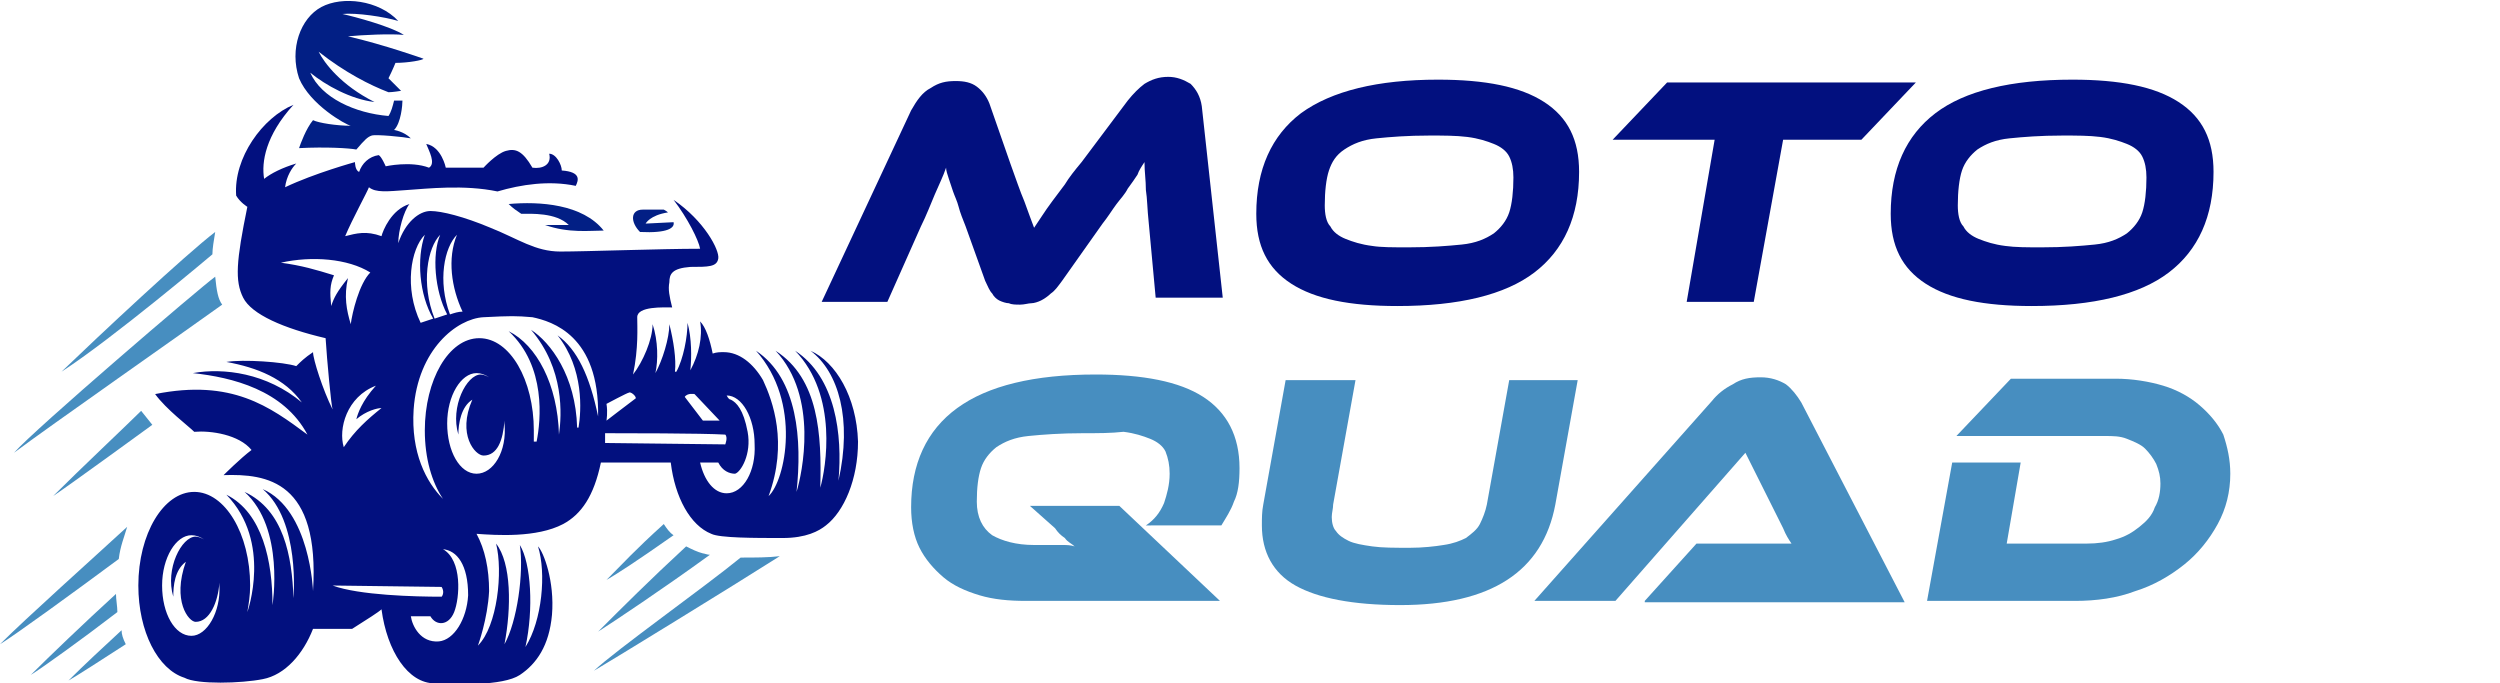 <?xml version="1.0" encoding="utf-8"?>
<!-- Generator: Adobe Illustrator 24.1.0, SVG Export Plug-In . SVG Version: 6.00 Build 0)  -->
<svg version="1.1" id="Layer_1" xmlns="http://www.w3.org/2000/svg" xmlns:xlink="http://www.w3.org/1999/xlink" x="0px" y="0px"
	 width="178.9px" height="48.9px" viewBox="0 0 178.9 48.9" style="enable-background:new 0 0 178.9 48.9;" xml:space="preserve">
<style type="text/css">
	.st0{fill:#02107F;}
	.st1{fill:#478EC0;}
	.st2{fill:#021F85;}
</style>
<g>
	<path class="st0" d="M72.3,11.7c0.4,1.1,0.7,2,1,2.7c0.3,0.8,0.5,1.4,0.7,1.9c0.2-0.3,0.4-0.6,0.6-0.9c0.2-0.3,0.4-0.6,0.7-1
		c0.3-0.4,0.6-0.8,0.9-1.2c0.3-0.5,0.7-1,1.2-1.6l3.3-4.4c0.4-0.5,0.8-0.9,1.2-1.2c0.5-0.3,1-0.5,1.7-0.5c0.6,0,1.1,0.2,1.6,0.5
		c0.4,0.4,0.7,0.9,0.8,1.6l1.5,13.7h-4.8l-0.5-5.4c-0.1-0.9-0.1-1.7-0.2-2.3c0-0.7-0.1-1.3-0.1-2c-0.2,0.3-0.4,0.6-0.5,0.9
		c-0.2,0.3-0.4,0.6-0.7,1c-0.2,0.4-0.5,0.7-0.8,1.1c-0.3,0.4-0.6,0.9-1,1.4L76,20.1c-0.3,0.4-0.5,0.7-0.8,0.9
		c-0.2,0.2-0.5,0.4-0.7,0.5c-0.2,0.1-0.5,0.2-0.7,0.2c-0.2,0-0.5,0.1-0.8,0.1c-0.3,0-0.6,0-0.8-0.1c-0.2,0-0.5-0.1-0.7-0.2
		c-0.2-0.1-0.4-0.3-0.5-0.5c-0.2-0.2-0.3-0.5-0.5-0.9l-1.4-3.9c-0.2-0.5-0.4-1-0.5-1.4c-0.1-0.4-0.3-0.8-0.4-1.1
		c-0.1-0.3-0.2-0.6-0.3-0.9c-0.1-0.3-0.2-0.6-0.2-0.8c-0.2,0.6-0.5,1.2-0.8,1.9c-0.3,0.7-0.6,1.5-1,2.3l-2.4,5.4h-4.7l6.4-13.7
		c0.4-0.7,0.8-1.3,1.4-1.6c0.6-0.4,1.1-0.5,1.8-0.5c0.6,0,1.1,0.1,1.5,0.4c0.4,0.3,0.7,0.7,0.9,1.2L72.3,11.7z"/>
	<path class="st0" d="M102.9,5.7c3.4,0,5.9,0.5,7.6,1.6c1.7,1.1,2.5,2.7,2.5,5c0,3.2-1.1,5.6-3.2,7.2c-2.1,1.6-5.4,2.4-9.8,2.4
		c-3.4,0-5.9-0.5-7.6-1.6c-1.7-1.1-2.5-2.7-2.5-5c0-3.2,1.1-5.6,3.2-7.2C95.3,6.5,98.6,5.7,102.9,5.7z M100.8,17.7
		c1.6,0,2.8-0.1,3.8-0.2c1-0.1,1.7-0.4,2.3-0.8c0.5-0.4,0.9-0.9,1.1-1.5c0.2-0.6,0.3-1.5,0.3-2.5c0-0.6-0.1-1.1-0.3-1.5
		c-0.2-0.4-0.6-0.7-1.1-0.9c-0.5-0.2-1.1-0.4-1.9-0.5c-0.8-0.1-1.7-0.1-2.7-0.1c-1.6,0-2.8,0.1-3.8,0.2c-1,0.1-1.7,0.4-2.3,0.8
		s-0.9,0.9-1.1,1.5c-0.2,0.6-0.3,1.5-0.3,2.5c0,0.6,0.1,1.2,0.4,1.5c0.2,0.4,0.6,0.7,1.1,0.9c0.5,0.2,1.1,0.4,1.9,0.5
		C98.8,17.7,99.7,17.7,100.8,17.7z"/>
	<path class="st0" d="M137.1,5.9l-3.9,4.1h-5.6l-2.1,11.6h-4.8l2-11.6h-7.3l3.9-4.1H137.1z"/>
	<path class="st0" d="M148.3,5.7c3.4,0,5.9,0.5,7.6,1.6c1.7,1.1,2.5,2.7,2.5,5c0,3.2-1.1,5.6-3.2,7.2c-2.1,1.6-5.4,2.4-9.8,2.4
		c-3.4,0-5.9-0.5-7.6-1.6c-1.7-1.1-2.5-2.7-2.5-5c0-3.2,1.1-5.6,3.2-7.2C140.6,6.5,143.9,5.7,148.3,5.7z M146.1,17.7
		c1.6,0,2.8-0.1,3.8-0.2c1-0.1,1.7-0.4,2.3-0.8c0.5-0.4,0.9-0.9,1.1-1.5c0.2-0.6,0.3-1.5,0.3-2.5c0-0.6-0.1-1.1-0.3-1.5
		c-0.2-0.4-0.6-0.7-1.1-0.9c-0.5-0.2-1.1-0.4-1.9-0.5c-0.8-0.1-1.7-0.1-2.7-0.1c-1.6,0-2.8,0.1-3.8,0.2c-1,0.1-1.7,0.4-2.3,0.8
		c-0.5,0.4-0.9,0.9-1.1,1.5c-0.2,0.6-0.3,1.5-0.3,2.5c0,0.6,0.1,1.2,0.4,1.5c0.2,0.4,0.6,0.7,1.1,0.9c0.5,0.2,1.1,0.4,1.9,0.5
		C144.2,17.7,145.1,17.7,146.1,17.7z"/>
	<path class="st1" d="M87.3,43H73.4c-1.2,0-2.3-0.1-3.3-0.4c-1-0.3-1.9-0.7-2.6-1.3c-0.7-0.6-1.3-1.3-1.7-2.1
		c-0.4-0.8-0.6-1.8-0.6-2.9c0-3.1,1.1-5.5,3.3-7.1c2.2-1.6,5.5-2.4,9.9-2.4c3.4,0,6,0.5,7.7,1.6c1.7,1.1,2.6,2.8,2.6,5.1
		c0,1-0.1,1.8-0.4,2.4c-0.2,0.6-0.6,1.2-0.9,1.7H82c0.6-0.4,1-0.9,1.3-1.6c0.2-0.6,0.4-1.3,0.4-2.1c0-0.6-0.1-1.1-0.3-1.6
		c-0.2-0.4-0.6-0.7-1.1-0.9c-0.5-0.2-1.1-0.4-1.9-0.5C79.5,31,78.6,31,77.5,31c-1.6,0-2.9,0.1-3.9,0.2c-1,0.1-1.7,0.4-2.3,0.8
		c-0.5,0.4-0.9,0.9-1.1,1.5c-0.2,0.6-0.3,1.4-0.3,2.4c0,1.1,0.4,1.9,1.1,2.4c0.7,0.4,1.7,0.7,3,0.7h1c0.3,0,0.6,0,1,0
		c0.3,0,0.6,0,0.9,0.1c-0.2-0.2-0.5-0.3-0.7-0.6c-0.3-0.2-0.5-0.4-0.7-0.7l-1.8-1.6h6.4L87.3,43z"/>
	<path class="st1" d="M111.3,36.1c-0.9,4.8-4.6,7.2-11.1,7.2c-3.4,0-5.9-0.5-7.5-1.4c-1.6-0.9-2.4-2.4-2.4-4.3c0-0.5,0-1,0.1-1.5
		l1.6-8.9H97l-1.6,8.9c0,0.3-0.1,0.6-0.1,0.9c0,0.4,0.1,0.8,0.3,1c0.2,0.3,0.5,0.5,0.9,0.7c0.4,0.2,1,0.3,1.7,0.4
		c0.7,0.1,1.6,0.1,2.7,0.1c0.9,0,1.8-0.1,2.4-0.2c0.7-0.1,1.2-0.3,1.6-0.5c0.4-0.3,0.8-0.6,1-1c0.2-0.4,0.4-0.9,0.5-1.4l1.6-8.9h4.9
		L111.3,36.1z"/>
	<path class="st1" d="M117.7,43l3.7-4.1h4c0.5,0,1,0,1.5,0s0.9,0,1.3,0c-0.2-0.3-0.4-0.6-0.6-1.1c-0.2-0.4-0.4-0.8-0.6-1.2l-2.1-4.2
		L115.6,43h-5.8l12.7-14.3c0.4-0.5,0.9-0.9,1.5-1.2c0.6-0.4,1.2-0.5,2-0.5c0.7,0,1.3,0.2,1.8,0.5c0.4,0.3,0.8,0.8,1.1,1.3l7.4,14.3
		H117.7z"/>
	<path class="st1" d="M159.6,33.9c0,1.3-0.3,2.5-0.9,3.6c-0.6,1.1-1.4,2.1-2.4,2.9c-1,0.8-2.2,1.5-3.5,1.9c-1.3,0.5-2.8,0.7-4.3,0.7
		h-10.6l1.8-9.9h4.9l-1,5.8h5.7c0.8,0,1.5-0.1,2.1-0.3c0.7-0.2,1.2-0.5,1.7-0.9c0.5-0.4,0.9-0.8,1.1-1.4c0.3-0.5,0.4-1.1,0.4-1.7
		c0-0.5-0.1-0.9-0.3-1.4c-0.2-0.4-0.5-0.8-0.8-1.1s-0.8-0.5-1.3-0.7s-1-0.2-1.6-0.2H140l3.9-4.1h7.5c1.2,0,2.4,0.2,3.4,0.5
		c1,0.3,1.9,0.8,2.6,1.4c0.7,0.6,1.3,1.3,1.7,2.1C159.4,32,159.6,32.9,159.6,33.9z"/>
</g>
<g>
	<path class="st1" d="M9.1,37.7C6.6,40,1.9,44.2,0,46.1c1-0.6,5.4-3.8,8.5-6.1C8.6,39.1,8.9,38.4,9.1,37.7z"/>
	<path class="st1" d="M1,32.4c1.5-1.7,13.3-11.8,14.4-12.6c0.1,1,0.2,1.6,0.5,2C13.4,23.6,3.4,30.6,1,32.4z"/>
	<path class="st1" d="M15.4,16.6c-2.1,1.6-8.3,7.4-11,10c3.7-2.4,10.8-8.4,10.8-8.4C15.2,17.8,15.3,17.2,15.4,16.6z"/>
	<path class="st1" d="M10.1,29.4l0.8,1c0,0-5.9,4.3-7.1,5.1C5.7,33.6,9.2,30.3,10.1,29.4z"/>
	<g>
		<path class="st2" d="M25.1,9c-1,0-2.3-0.2-2.7-0.4c-0.5,0.6-0.9,1.7-1,2c1.9-0.1,3.6,0,4.1,0.1c0.6-0.7,0.8-0.9,1.1-1
			c0.3-0.1,2.3,0.1,2.8,0.2c-0.5-0.5-1.2-0.6-1.2-0.6c0.5-0.5,0.6-1.8,0.6-2.1c-0.3,0-0.5,0-0.6,0c-0.1,0.4-0.2,0.8-0.4,1.1
			C25.4,8.1,23,7,22.2,5.2c1.1,0.9,2.9,1.9,4.6,2.1c-2.4-1.2-3.6-2.8-4-3.6c1.9,1.5,3.7,2.4,5,2.9c0.3,0,0.9-0.1,0.9-0.1
			c-0.4-0.4-0.9-0.9-0.9-0.9c0.3-0.6,0.5-1.1,0.5-1.1c0.9,0,2-0.2,2-0.3c0,0-2.8-1-5.4-1.6c1-0.1,3.1-0.2,4-0.1
			c-0.9-0.6-3.5-1.3-4.4-1.5c1-0.1,3,0.2,4,0.5c-1.4-1.5-4-1.8-5.5-1c-1.5,0.8-2.3,3-1.6,5.1C22.2,7.5,24.7,8.9,25.1,9z"/>
		<path class="st2" d="M48.2,15.9l-2,0.1c0,0,0.3-0.6,1.6-0.8c-0.1-0.1-0.3-0.2-0.3-0.2s-0.9,0-1.5,0c-0.9,0-0.9,0.9-0.2,1.6
			C47.8,16.7,48.3,16.3,48.2,15.9z"/>
		<path class="st2" d="M36.4,14.6c0.3,0.3,0.6,0.5,0.9,0.7c0.7,0,2.5-0.1,3.4,0.8c-0.6,0-1.3,0-1.7,0c1.7,0.6,3.2,0.4,4.2,0.4
			C41.7,14.6,38.6,14.4,36.4,14.6z"/>
		<g>
			<path class="st0" d="M58,25.1c2,1.5,3,4.9,2,9.3c0.3-3.3-0.2-7.4-3.1-9.3c3.1,3.2,2.2,8.4,1.8,9.8l0,0c0.1-3.8-0.1-7.8-3.2-9.8
				c3.1,3.3,1.9,8.8,1.5,10.1c0.4-3.7,0.1-8.1-2.9-10.1c3.3,3.7,2.1,9.3,0.9,10.4c1.4-3.8,0.3-6.8-0.4-8.3c-0.7-1.2-1.7-2-2.8-2
				c-0.3,0-0.5,0-0.8,0.1c-0.2-1-0.5-1.9-0.9-2.3c0.2,1.1-0.1,2.4-0.7,3.5c0,0,0,0,0,0c0.1-0.9,0.1-2.3-0.2-3.4c0,1-0.3,2.6-0.8,3.5
				c0,0,0,0-0.1,0c0.1-0.9-0.1-2.2-0.4-3.4c0,1-0.5,2.6-1,3.5c0,0,0,0,0,0c0.2-0.9,0.2-2.3-0.2-3.5c0,1.1-0.7,2.7-1.4,3.6l0,0
				c0.4-1.9,0.3-3.4,0.3-4.1c0-0.8,1.9-0.7,2.5-0.7c-0.2-0.8-0.3-1.3-0.2-1.8c0-0.6,0.2-1,1.5-1.1c1.3,0,1.9,0,2-0.6
				c0.1-0.6-1-2.7-3.2-4.2c1,1.3,1.8,2.9,1.9,3.5c-2.8,0-8.2,0.2-10,0.2c-1.8,0-3-0.9-5-1.7c-1.9-0.8-3.5-1.2-4.3-1.2
				c-0.8,0-1.8,0.8-2.3,2.3c0-0.9,0.4-2.3,0.8-2.8c-1.3,0.4-1.9,1.9-2,2.3c-1.1-0.4-1.8-0.2-2.6,0c0.5-1.2,1.6-3.2,1.7-3.5
				c0.5,0.4,1.3,0.3,2.7,0.2c1.5-0.1,4.1-0.4,6.5,0.1c1.7-0.5,3.7-0.8,5.6-0.4c0.2-0.4,0.4-1-1-1.1c0-0.4-0.4-1.2-0.9-1.2
				c0.2,0.8-0.5,1.1-1.2,1c-0.7-1.2-1.2-1.4-1.9-1.2c-0.7,0.2-1.6,1.2-1.6,1.2l-2.7,0c0,0-0.3-1.5-1.4-1.7c0.2,0.5,0.7,1.4,0.2,1.7
				c-1.3-0.5-3.1-0.1-3.1-0.1s-0.3-0.7-0.5-0.8c-0.7,0.1-1.2,0.6-1.4,1.2c-0.3-0.1-0.3-0.7-0.3-0.7s-2.9,0.8-5,1.8
				c0.1-0.8,0.5-1.4,0.8-1.7c-1,0.3-1.8,0.7-2.3,1.1C18.7,11.6,19,9.7,21,7.5c-2.2,0.9-4.3,3.8-4.1,6.5c0.3,0.5,0.8,0.8,0.8,0.8
				c-0.8,3.9-0.9,5.3-0.3,6.5c0.6,1.2,2.9,2.2,5.9,2.9c0.1,1.6,0.4,4.8,0.5,5.1c-0.7-1.4-1.4-3.6-1.4-4.1c-0.6,0.4-0.9,0.7-1.2,1
				c-0.9-0.3-3.8-0.5-5-0.3c2.2,0.4,4.2,1.2,5.4,2.9c-2.5-2.1-5.6-2.5-7.8-2.1c2.8,0.3,6.5,1.2,8.2,4.4c-2.7-2-5.4-4-10.9-2.9
				c0.8,1.1,2.4,2.3,2.8,2.7c1.2-0.1,3.2,0.2,4.1,1.3C17.2,32.8,16,34,16,34c3.1-0.1,6.9,0.4,6.4,8.3c0,0-0.2-5.8-3.6-7.3
				c2.7,2.3,2.2,7.8,2.2,7.8c-0.1-3-0.7-6.3-3.5-7.6c2.9,2.6,2,8.1,2,8.1c0-3.1-0.7-6.6-3.3-7.9c3.3,3.4,1.5,8.4,1.5,8.4
				c0.1-0.6,0.2-1.2,0.2-1.9c0-3.7-1.8-6.7-4-6.7c-2.2,0-4,3-4,6.7c0,3.3,1.4,6,3.3,6.6c0,0,0,0,0,0c0.9,0.5,4.1,0.4,5.6,0.1
				c1.6-0.3,2.9-1.8,3.6-3.6c1.3,0,2.8,0,2.8,0c1.1-0.7,1.9-1.2,2.1-1.4c0,0,0,0,0,0c0.4,3,1.9,5.3,3.8,5.3c1.4,0.1,4.9,0.2,6.1-0.6
				c1.2-0.8,2.1-2.1,2.3-4.3c0.2-2.4-0.6-4.5-1-4.9c0.6,1.9,0.3,5.3-0.9,7.2c0.6-2.7,0.4-6-0.4-7.3c0.3,2-0.2,5.5-1.1,7.1
				c0.5-2.6,0.5-5.8-0.6-7.2c0.5,2,0.1,5.9-1.3,7.3c0,0,0.7-1.9,0.8-3.9c0-1.6-0.3-3-0.9-4.1c1.4,0.1,4.3,0.3,6.2-0.7
				c1.3-0.7,2.2-2,2.7-4.4c1.1,0,3.2,0,5,0c0.3,2.5,1.4,4.5,2.9,5.1l0,0c0.6,0.3,3.1,0.3,5.1,0.3c1.7,0,2.6-0.5,3.1-0.9
				c1.3-1,2.3-3.3,2.3-6C61.3,28.4,59.8,25.9,58,25.1z M13.7,45.5c-1.2,0-2.1-1.6-2.1-3.6c0-2,1-3.6,2.1-3.6c0.3,0,0.6,0.1,0.9,0.3
				c-0.2-0.1-0.4-0.2-0.6-0.2c-1,0-2.2,2.3-1.6,4.3c0-0.8,0.1-1.9,0.9-2.5c-1,2.8,0.2,4.3,0.7,4.3c1,0,1.6-1.4,1.7-2.8
				c0,0.1,0,0.1,0,0.2C15.8,43.8,14.8,45.5,13.7,45.5z M32.7,16.8c-0.7,1.7-0.4,3.8,0.4,5.5c-0.3,0-0.6,0.1-0.9,0.2
				C31.3,20.1,31.8,17.7,32.7,16.8z M31.5,16.8c-0.6,1.4-0.4,4,0.5,5.7c-0.3,0.1-0.6,0.2-0.9,0.3C30.1,20.3,30.6,17.7,31.5,16.8z
				 M30.4,16.8c-0.6,1.7-0.4,4.3,0.6,6c-0.3,0.1-0.6,0.2-0.9,0.3C28.9,20.6,29.4,17.8,30.4,16.8z M27.3,29.2c-1,0.8-1.9,1.6-2.7,2.8
				c-0.4-1.3,0.2-3.6,2.3-4.4c-1,1.1-1.3,2-1.4,2.4C26.2,29.4,27,29.2,27.3,29.2z M23.7,21.9c-0.1-1-0.1-1.5,0.2-2.2
				c-1.3-0.4-2.3-0.7-3.8-0.9c2.2-0.5,4.8-0.3,6.4,0.7c-0.8,0.8-1.3,2.9-1.4,3.7c-0.3-1-0.5-2-0.2-3.3
				C24.1,20.9,23.9,21.3,23.7,21.9z M23.8,41.9c0.1,0,7.5,0.1,7.8,0.1c0.2,0.3,0.1,0.6,0,0.7C29.7,42.7,25.7,42.6,23.8,41.9z
				 M31.4,45.9c-1.3,0.1-1.9-1.1-2-1.8c0.1,0,1.4,0,1.4,0c0.4,0.7,1.3,0.7,1.7-0.3c0.4-1,0.6-3.7-0.8-4.5c1,0.1,1.8,1.1,1.8,3.3
				C33.4,44.3,32.5,45.8,31.4,45.9z M34.1,33.9c-1.2,0-2.1-1.6-2.1-3.6c0-2,1-3.6,2.1-3.6c0.3,0,0.6,0.1,0.9,0.3
				c-0.2-0.1-0.4-0.2-0.6-0.2c-1,0-2.2,2.3-1.6,4.3c0-0.8,0.2-2,1-2.5c-1.1,2.5,0.2,4,0.8,4c1,0,1.4-1.1,1.5-2.5c0,0.1,0,0.1,0,0.2
				C36.3,32.3,35.3,33.9,34.1,33.9z M42.8,29.8C42.8,29.8,42.8,29.8,42.8,29.8c-0.6-2.9-1.5-4.8-2.9-5.8c1.9,2.4,1.7,5.4,1.5,6.6
				c0,0-0.1,0-0.1,0c0,0,0,0,0,0c-0.1-3.7-1.9-6.1-3.3-7c2.4,2.8,2.2,6.1,2,7.5c0,0,0,0,0,0c-0.1-3.6-1.6-6.4-3.6-7.4
				c2.7,2.5,2.3,6.4,2,7.9c0,0-0.1,0-0.2,0c0-0.2,0-0.5,0-0.8c0-3.6-1.7-6.6-3.9-6.6s-3.9,3-3.9,6.6c0,2,0.5,3.7,1.3,4.9
				c-1.2-1.2-2.3-3.3-2.1-6.4c0.3-4.3,3.1-6.5,5-6.6c2-0.1,2.3-0.1,3.5,0C39.5,23,42.9,24,42.8,29.8z M49.7,28.2l1.8,1.9h-1.2
				L49,28.4C49.2,28.1,49.7,28.2,49.7,28.2z M43.4,28.9c0,0,1.5-0.8,1.6-0.8c0.1-0.1,0.5,0.2,0.5,0.4c-0.8,0.6-2.1,1.6-2.1,1.6
				S43.5,29.5,43.4,28.9z M43.3,31.7c0,0,0-0.6,0-0.7c1.1,0,7,0,8.6,0.1c0.2,0.2,0,0.7,0,0.7L43.3,31.7z M52,35.3
				c-0.9,0-1.6-0.9-1.9-2.2c0.8,0,1.3,0,1.3,0c0.3,0.6,0.8,0.8,1.2,0.8c0.4-0.1,1.2-1.4,0.9-3c-0.3-1.6-0.8-2.1-1.2-2.3
				c-0.1,0-0.2-0.1-0.3-0.3c1.1,0,2,1.6,2,3.5C54.1,33.7,53.2,35.3,52,35.3z"/>
		</g>
	</g>
	<path class="st1" d="M47.5,37.5c-2.1,1.9-2.9,2.8-4.1,4c0.7-0.4,2.1-1.3,4.8-3.2C47.9,38.1,47.7,37.8,47.5,37.5z"/>
	<path class="st1" d="M50.3,39.6c-0.4-0.1-0.8-0.3-1.2-0.5c-2.6,2.4-4.6,4.4-6.3,6.1c1.1-0.7,4.7-3.1,8-5.5
		C50.6,39.7,50.4,39.6,50.3,39.6z"/>
	<path class="st1" d="M53,39.9c-2.7,2.2-8.9,6.6-10.5,8.1c1.2-0.7,10-6.1,13.3-8.2C55,39.9,54,39.9,53,39.9z"/>
	<path class="st1" d="M8.3,42.5C6,44.6,3.5,47,2.2,48.3c0.8-0.5,3.6-2.5,6.2-4.5C8.4,43.4,8.3,42.9,8.3,42.5z"/>
	<path class="st1" d="M8.7,45.1c-1.3,1.2-2.7,2.5-3.8,3.6c0.7-0.4,2.4-1.5,4.1-2.6C8.8,45.7,8.7,45.4,8.7,45.1z"/>
</g>
</svg>
